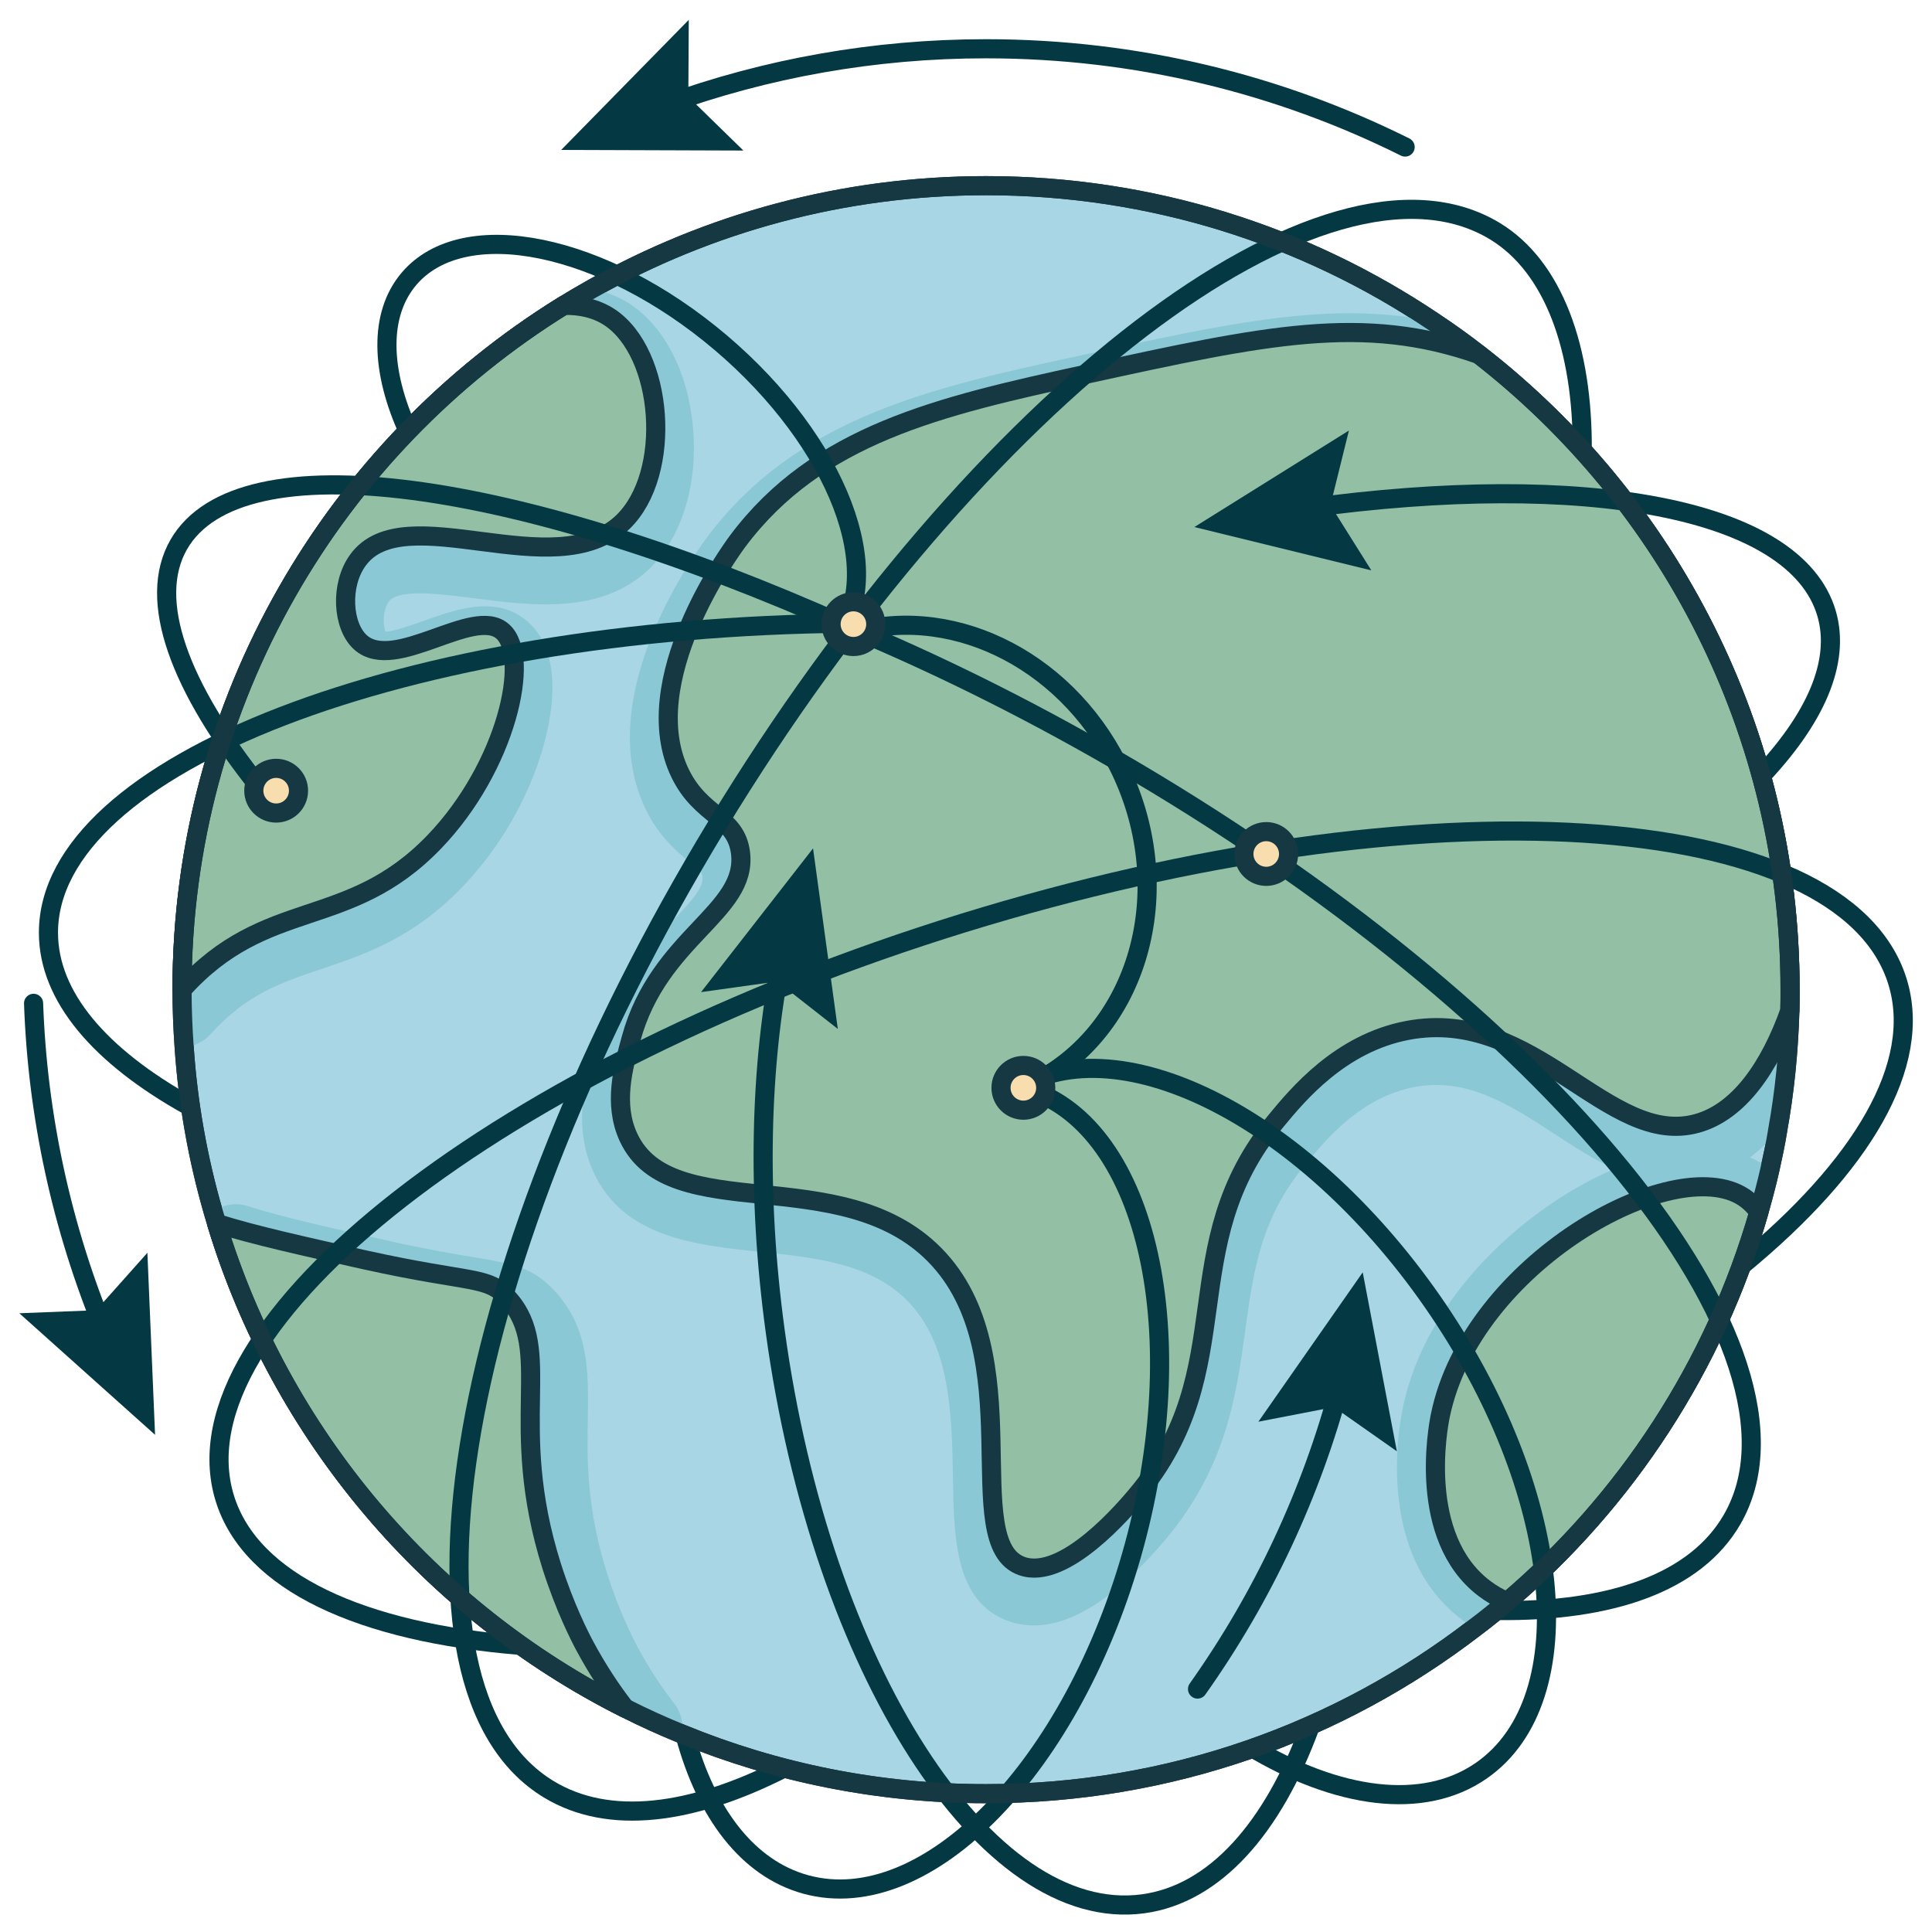 <svg width="100" height="100" viewBox="0 0 100 100" fill="none" xmlns="http://www.w3.org/2000/svg">
<g clip-path="url(#clip0_4296_54394)">
<path d="M92.653 51.226C92.653 51.582 92.653 51.929 92.643 52.285V52.305C92.583 54.413 92.375 56.492 92.009 58.521V58.531C91.9 59.204 91.761 59.858 91.613 60.521C91.445 61.263 91.247 62.006 91.039 62.738C88.752 70.697 84.149 77.686 78.012 82.903C77.458 83.368 76.894 83.833 76.319 84.259C69.311 89.644 60.55 92.841 51.037 92.841C45.464 92.841 40.148 91.742 35.298 89.753C34.298 89.347 33.318 88.901 32.358 88.416C22.271 83.348 14.54 74.29 11.214 63.322C11.154 63.124 11.095 62.926 11.035 62.718C10.244 59.977 9.729 57.126 9.531 54.185C9.462 53.206 9.422 52.216 9.422 51.226C9.422 36.258 17.321 23.142 29.18 15.807C29.665 15.51 30.15 15.223 30.645 14.946C36.674 11.551 43.623 9.61 51.037 9.61C59.6 9.61 67.549 12.194 74.161 16.629C74.983 17.173 75.785 17.747 76.557 18.351L76.567 18.361C86.357 25.973 92.653 37.862 92.653 51.226Z" fill="#A9D6E4" stroke="#153842" stroke-width="0.99" stroke-linejoin="round"/>
<path d="M5.436 68.954C3.197 63.55 1.943 57.778 1.738 51.932" stroke="#043943" stroke-width="0.99" stroke-miterlimit="10" stroke-linecap="round"/>
<path d="M7.629 64.843L4.98 67.817L1 67.974L8.026 74.266L7.629 64.843Z" fill="#043943"/>
<path d="M69.372 71.649C67.874 77.303 65.368 82.653 61.984 87.425" stroke="#043943" stroke-width="0.99" stroke-miterlimit="10" stroke-linecap="round"/>
<path d="M65.133 73.587L69.043 72.83L72.302 75.119L70.534 65.856L65.133 73.587Z" fill="#043943"/>
<path d="M34.469 5.416C39.641 3.545 45.22 2.524 51.037 2.524C58.831 2.524 66.198 4.356 72.73 7.611" stroke="#043943" stroke-width="0.99" stroke-miterlimit="10" stroke-linecap="round"/>
<path d="M38.478 7.792L35.628 5.01L35.651 1.027L29.047 7.76L38.478 7.792Z" fill="#043943"/>
<path d="M92.652 51.226C92.652 51.583 92.652 51.929 92.642 52.285V52.305C92.583 54.413 92.375 56.492 92.008 58.522V58.532C91.563 59.066 91.088 59.521 90.583 59.907C90.841 60.026 91.098 60.155 91.336 60.313L91.346 60.323C91.434 60.383 91.524 60.452 91.613 60.521C91.445 61.264 91.247 62.006 91.038 62.739C88.752 70.697 84.149 77.686 78.012 82.903C77.457 83.368 76.893 83.833 76.319 84.259C76.072 84.111 75.824 83.952 75.596 83.774C71.3 80.487 72.349 74.123 72.607 72.885C73.785 67.055 79.091 62.392 83.565 60.502C82.466 60.007 81.437 59.333 80.457 58.69C78.131 57.175 75.933 55.75 73.211 56.265C70.429 56.799 68.647 58.967 67.578 60.254C65.242 63.075 64.876 65.768 64.45 68.896C63.995 72.192 63.48 75.924 60.352 79.656C57.847 82.626 55.55 84.13 53.512 84.13C53.066 84.13 52.641 84.061 52.235 83.922C49.433 82.942 49.374 79.656 49.325 76.488C49.265 73.251 49.206 69.589 46.959 67.322C45.038 65.392 42.237 65.095 39.277 64.788C35.99 64.441 32.278 64.055 30.724 60.68C29.626 58.304 30.298 55.849 30.754 54.226C31.605 51.078 33.456 49.118 34.793 47.692C35.871 46.554 36.426 45.93 36.357 45.376C36.337 45.188 36.327 45.148 35.714 44.643C35.08 44.119 34.119 43.327 33.427 41.901C30.685 36.279 35.575 29.191 36.584 27.825C41.247 21.588 48.275 20.054 55.729 18.441C63.826 16.669 68.865 15.57 74.161 16.629C74.983 17.174 75.784 17.748 76.556 18.352L76.567 18.361C86.356 25.974 92.652 37.862 92.652 51.226Z" fill="#8BC8D6"/>
<path d="M35.297 89.752C34.298 89.347 33.318 88.901 32.358 88.416C22.271 83.348 14.54 74.29 11.213 63.322C11.154 63.124 11.095 62.926 11.035 62.718C11.53 62.342 12.193 62.233 12.797 62.421C14.609 62.995 16.955 63.52 19.944 64.183L20.36 64.282C22.251 64.698 23.567 64.916 24.538 65.074C26.527 65.411 27.606 65.589 28.754 66.866C30.497 68.796 30.457 71.014 30.427 73.36C30.387 75.547 30.348 78.022 31.427 81.457C32.031 83.348 32.724 84.724 32.991 85.229C33.565 86.298 34.209 87.297 34.912 88.189C35.258 88.644 35.387 89.208 35.297 89.752Z" fill="#8BC8D6"/>
<path d="M20.123 31.141C19.786 31.616 19.826 32.368 19.954 32.695C20.39 32.685 21.38 32.329 21.944 32.131C23.627 31.527 25.716 30.785 27.309 32.17C28.102 32.863 28.527 33.903 28.586 35.269C28.705 37.942 27.289 42.416 23.904 45.94C21.37 48.563 18.866 49.405 16.658 50.147C14.569 50.85 12.758 51.454 10.887 53.542C10.531 53.928 10.045 54.166 9.531 54.186C9.462 53.206 9.422 52.216 9.422 51.226C9.422 36.259 17.321 23.143 29.18 15.807C29.665 15.511 30.15 15.223 30.645 14.946C31.378 15.095 32.031 15.362 32.615 15.738C34.387 16.906 35.604 19.262 35.862 22.044C36.149 25.033 35.308 27.795 33.615 29.438C31.14 31.824 27.507 31.349 24.597 30.973C22.815 30.745 20.618 30.458 20.123 31.141Z" fill="#8BC8D6"/>
<path d="M92.654 51.227C92.654 51.583 92.654 51.93 92.644 52.286V52.306C91.604 55.236 90.011 57.542 87.843 58.146C83.24 59.433 79.439 52.078 72.846 53.335C69.371 53.999 67.174 56.651 66.055 58.008C60.65 64.531 64.343 70.837 58.839 77.39C58.264 78.073 55.096 81.835 52.899 81.062C49.553 79.894 53.463 70.084 48.365 64.937C43.525 60.047 34.685 63.551 32.527 58.859C31.735 57.146 32.25 55.266 32.666 53.761C34.101 48.495 38.714 47.218 38.328 44.139C38.09 42.248 36.298 42.268 35.209 40.041C32.883 35.27 37.813 28.509 38.179 28.014C42.307 22.49 48.603 21.025 56.156 19.382C65.55 17.333 70.549 16.244 76.558 18.352L76.568 18.362C86.358 25.974 92.654 37.863 92.654 51.227Z" fill="#93BFA5" stroke="#153842" stroke-width="0.99" stroke-linecap="round" stroke-linejoin="round"/>
<path d="M32.355 88.416C22.268 83.348 14.537 74.29 11.211 63.322C13.191 63.946 15.754 64.51 18.942 65.223C24.505 66.45 25.228 66.015 26.297 67.203C28.732 69.905 26.198 73.588 28.554 81.061C29.237 83.209 30.019 84.724 30.256 85.169C30.919 86.407 31.633 87.486 32.355 88.416Z" fill="#93BFA5" stroke="#153842" stroke-width="0.99" stroke-linecap="round" stroke-linejoin="round"/>
<path d="M32.239 27.023C28.725 30.418 20.915 25.657 18.519 29.003C17.598 30.27 17.717 32.398 18.658 33.249C20.43 34.843 24.498 31.358 26.012 32.675C27.507 33.982 26.21 39.693 22.479 43.574C18.014 48.217 13.777 46.375 9.422 51.226C9.422 36.258 17.321 23.142 29.18 15.807C30.042 15.787 30.853 15.966 31.536 16.411C34.347 18.252 34.842 24.508 32.239 27.023Z" fill="#93BFA5" stroke="#153842" stroke-width="0.99" stroke-linecap="round" stroke-linejoin="round"/>
<path d="M91.04 62.739C88.754 70.698 84.151 77.686 78.013 82.903C77.588 82.725 77.182 82.487 76.806 82.2C73.351 79.557 74.43 73.855 74.549 73.281C76.152 65.401 86.626 59.581 90.249 61.967C90.546 62.164 90.813 62.422 91.04 62.739Z" fill="#93BFA5" stroke="#153842" stroke-width="0.99" stroke-linecap="round" stroke-linejoin="round"/>
<path d="M40.62 91.492C35.781 93.962 31.5 94.494 28.4 92.611C19.69 87.32 23.594 64.98 37.12 42.711C50.646 20.442 68.671 6.677 77.38 11.967C80.391 13.796 81.943 18.009 81.896 23.374" stroke="#043943" stroke-width="0.99" stroke-miterlimit="10"/>
<path d="M9.766 57.233C5.184 54.675 2.508 51.593 2.508 48.274C2.508 39.561 20.956 32.472 43.93 32.257" stroke="#043943" stroke-width="0.99" stroke-miterlimit="10"/>
<path d="M67.648 26.303C81.965 24.347 92.917 26.248 94.539 31.739C95.286 34.271 93.954 37.24 91.018 40.306" stroke="#043943" stroke-width="0.99" stroke-miterlimit="10"/>
<path d="M70.981 29.523L68.863 26.15L69.82 22.284L61.82 27.28L70.981 29.523Z" fill="#043943"/>
<path d="M26.949 85.165C18.707 84.493 12.984 81.916 11.636 77.552C8.837 68.493 25.949 55.162 49.857 47.776C73.764 40.389 95.414 41.745 98.213 50.804C99.541 55.104 96.383 60.367 90.142 65.5" stroke="#043943" stroke-width="0.99" stroke-miterlimit="10"/>
<path d="M43.859 32.432C48.339 34.294 52.976 36.579 57.623 39.262C80.309 52.36 94.649 69.994 89.652 78.649C87.765 81.918 83.39 83.438 77.454 83.36" stroke="#043943" stroke-width="0.99" stroke-miterlimit="10"/>
<path d="M13.465 40.786C9.282 35.559 7.596 31.053 9.257 28.176C12.416 22.705 26.726 24.771 43.861 32.432" stroke="#043943" stroke-width="0.99" stroke-miterlimit="10"/>
<path d="M67.806 89.373C65.88 94.61 62.888 98.033 59.171 98.54C51.036 99.649 42.508 86.377 40.124 68.896C39.157 61.809 39.348 55.119 40.459 49.594" stroke="#043943" stroke-width="0.99" stroke-miterlimit="10"/>
<path d="M43.365 53.257L40.23 50.8L36.285 51.352L42.083 43.913L43.365 53.257Z" fill="#043943"/>
<path d="M52.281 56.547C57.62 52.835 67.41 57.683 74.148 67.375C80.885 77.067 82.019 87.933 76.679 91.644C73.655 93.747 69.202 93.102 64.684 90.386" stroke="#043943" stroke-width="0.99" stroke-miterlimit="10"/>
<path d="M52.971 56.306C59.244 58.019 61.808 68.638 58.699 80.025C55.59 91.411 47.984 99.254 41.712 97.541C38.702 96.719 36.546 93.848 35.461 89.825" stroke="#043943" stroke-width="0.99" stroke-miterlimit="10"/>
<path d="M44.266 32.708C49.561 31.284 55.512 34.355 58.126 40.137C60.996 46.483 58.758 53.691 53.129 56.236" stroke="#043943" stroke-width="0.99" stroke-miterlimit="10"/>
<path d="M53.13 56.236C53.03 56.282 52.929 56.325 52.828 56.367" stroke="#043943" stroke-width="0.99" stroke-miterlimit="10"/>
<path d="M14.294 42.083C14.933 42.083 15.451 41.565 15.451 40.926C15.451 40.287 14.933 39.769 14.294 39.769C13.655 39.769 13.137 40.287 13.137 40.926C13.137 41.565 13.655 42.083 14.294 42.083Z" fill="#F8DDAE" stroke="#153842" stroke-width="0.99" stroke-miterlimit="10"/>
<path d="M21.16 22.385C19.705 19.241 19.593 16.288 21.168 14.433C24.003 11.096 31.231 12.578 37.313 17.743C43.394 22.909 46.026 29.802 43.191 33.14" stroke="#043943" stroke-width="0.99" stroke-miterlimit="10"/>
<path d="M44.173 33.463C44.812 33.463 45.33 32.945 45.33 32.306C45.33 31.666 44.812 31.148 44.173 31.148C43.534 31.148 43.016 31.666 43.016 32.306C43.016 32.945 43.534 33.463 44.173 33.463Z" fill="#F8DDAE" stroke="#153842" stroke-width="0.99" stroke-miterlimit="10"/>
<path d="M65.54 45.359C66.179 45.359 66.697 44.841 66.697 44.202C66.697 43.563 66.179 43.045 65.54 43.045C64.901 43.045 64.383 43.563 64.383 44.202C64.383 44.841 64.901 45.359 65.54 45.359Z" fill="#F8DDAE" stroke="#153842" stroke-width="0.99" stroke-miterlimit="10"/>
<path d="M52.97 57.463C53.609 57.463 54.127 56.945 54.127 56.306C54.127 55.666 53.609 55.148 52.97 55.148C52.331 55.148 51.812 55.666 51.812 56.306C51.812 56.945 52.331 57.463 52.97 57.463Z" fill="#F8DDAE" stroke="#153842" stroke-width="0.99" stroke-miterlimit="10"/>
<path d="M92.653 51.226C92.653 51.582 92.653 51.929 92.643 52.285V52.305C92.583 54.413 92.375 56.492 92.009 58.521V58.531C91.9 59.204 91.761 59.858 91.613 60.521C91.445 61.263 91.247 62.006 91.039 62.738C88.752 70.697 84.149 77.686 78.012 82.903C77.458 83.368 76.894 83.833 76.319 84.259C69.311 89.644 60.55 92.841 51.037 92.841C45.464 92.841 40.148 91.742 35.298 89.753C34.298 89.347 33.318 88.901 32.358 88.416C22.271 83.348 14.54 74.29 11.214 63.322C11.154 63.124 11.095 62.926 11.035 62.718C10.244 59.977 9.729 57.126 9.531 54.185C9.462 53.206 9.422 52.216 9.422 51.226C9.422 36.258 17.321 23.142 29.18 15.807C29.665 15.51 30.15 15.223 30.645 14.946C36.674 11.551 43.623 9.61 51.037 9.61C59.6 9.61 67.549 12.194 74.161 16.629C74.983 17.173 75.785 17.747 76.557 18.351L76.567 18.361C86.357 25.973 92.653 37.862 92.653 51.226Z" stroke="#153842" stroke-width="0.99" stroke-miterlimit="10"/>
</g>
<defs>
<clipPath id="clip0_4296_54394">
<rect width="98.008" height="98.072" fill="white" transform="translate(1 1.027)"/>
</clipPath>
</defs>
</svg>
